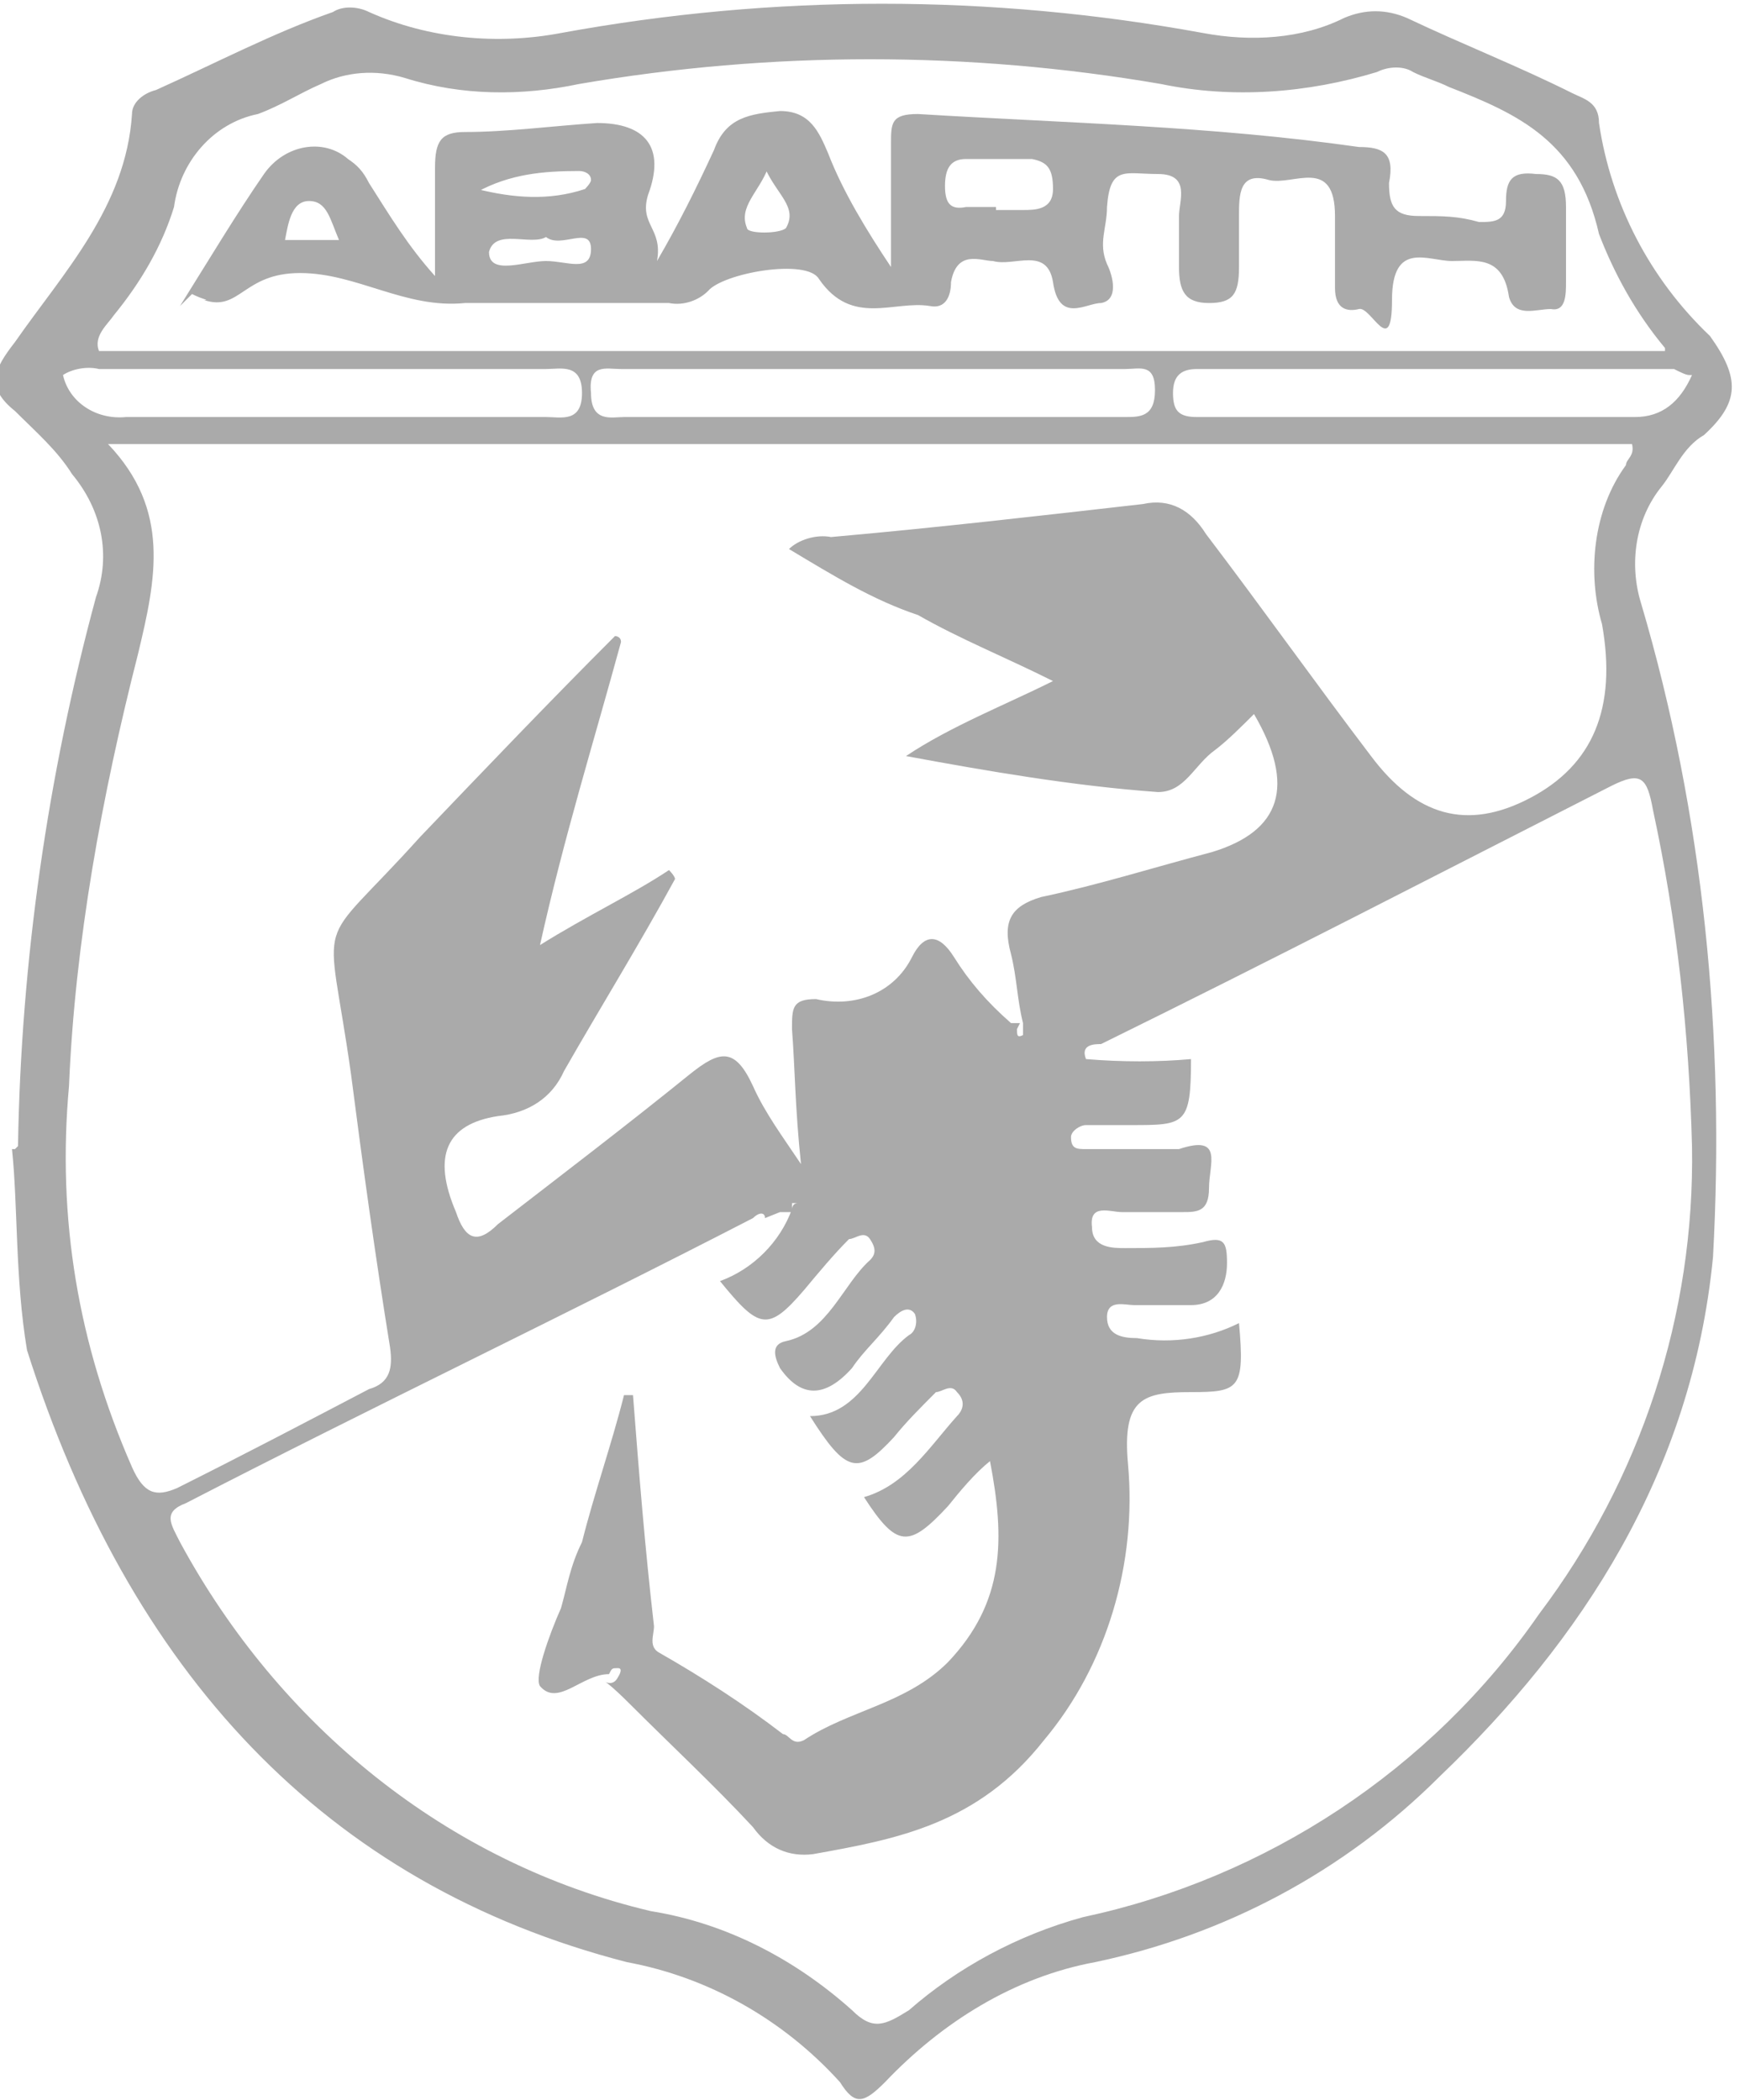 <?xml version="1.0" encoding="UTF-8"?>
<svg id="Layer_1" xmlns="http://www.w3.org/2000/svg" version="1.1" viewBox="0 0 58 70">
  <!-- Generator: Adobe Illustrator 29.4.0, SVG Export Plug-In . SVG Version: 2.1.0 Build 152)  -->
  <defs>
    <style>
      .st0 {
        fill: #aaa;
      }
    </style>
  </defs>
  <g id="Logo-abarth">
    <g id="Group_314">
      <path id="Path_526" class="st0" d="M.6,38.2c.1-6.2,1-12.4,2.6-18.3.5-1.4.2-2.9-.8-4.1-.5-.8-1.2-1.4-1.9-2.1-1-.8-.7-1.4,0-2.3,1.6-2.3,3.7-4.5,3.9-7.6,0-.4.4-.7.8-.8,2-.9,3.9-1.9,5.9-2.6.3-.2.8-.2,1.2,0,2,.9,4.3,1.1,6.4.7,7.1-1.3,14.3-1.3,21.4,0,1.6.3,3.3.2,4.7-.5.7-.3,1.4-.3,2.1,0,1.9.9,3.7,1.6,5.5,2.5.4.2.9.3.9,1,.4,2.7,1.7,5.2,3.7,7.1,1,1.4,1,2.2-.2,3.3-.7.4-1,1.2-1.4,1.7-.9,1.1-1.1,2.6-.7,3.9,2.1,7.1,2.8,14.5,2.4,21.8-.7,7.2-4.4,12.8-9.1,17.3-3.2,3.2-7.2,5.3-11.5,6.2-2.7.5-5.1,2-7,4-.7.7-1,.8-1.5,0-1.9-2.1-4.4-3.5-7.1-4-10.1-2.6-16.6-9.7-20-20.4-.4-2.4-.3-4.8-.5-6.7h.1ZM33.9,34.3c0,.2,0,.3.2.2v-.4c-.2-.8-.2-1.5-.4-2.3-.3-1.1,0-1.6,1-1.9,1.9-.4,3.8-1,5.7-1.5,2.3-.7,2.8-2.2,1.4-4.6-.4.4-.9.9-1.3,1.2-.7.5-1,1.4-1.9,1.4-2.8-.2-5.7-.7-8.4-1.2,1.5-1,3.3-1.7,4.9-2.5-1.6-.8-3.1-1.4-4.5-2.2-1.5-.5-2.8-1.3-4.3-2.2.3-.3.9-.5,1.4-.4,3.4-.3,6.9-.7,10.4-1.1.9-.2,1.6.2,2.1,1,1.9,2.5,3.6,4.9,5.5,7.4,1.5,2,3.2,2.5,5.3,1.4,2.1-1.1,2.9-3,2.4-5.8-.5-1.7-.3-3.8.8-5.3,0-.2.3-.3.2-.7H3.6c2.1,2.2,1.6,4.5,1,7-1.2,4.7-2.1,9.6-2.3,14.4-.4,4.4.3,8.6,2.1,12.7.4.9.8,1,1.5.7,2.2-1.1,4.3-2.2,6.4-3.3.7-.2.8-.7.7-1.4-.5-3.1-.9-6-1.3-9.1-.8-5.7-1.3-3.9,2.3-7.9,2.2-2.3,4.3-4.5,6.5-6.7,0,0,.2,0,.2.2-.9,3.3-1.9,6.5-2.7,10.1,1.6-1,3.1-1.7,4.3-2.5,0,0,.2.2.2.3-1.2,2.2-2.5,4.3-3.7,6.4-.4.9-1.2,1.4-2.2,1.5q-2.6.4-1.4,3.2c.3.9.7,1.1,1.4.4,2.2-1.7,4.3-3.3,6.4-5,1-.8,1.5-.9,2.1.4.4.9,1,1.7,1.6,2.6-.2-1.9-.2-3.2-.3-4.5,0-.7,0-1,.8-1,1.3.3,2.6-.2,3.2-1.4.4-.8.9-.8,1.4,0s1.1,1.5,1.9,2.2h.3ZM25.5,40.6c0-.2-.2-.2-.4,0-6.2,3.2-12.7,6.3-18.9,9.5-.8.3-.5.7-.2,1.3,3.3,6.1,8.9,10.7,15.7,12.3,2.5.4,4.8,1.6,6.7,3.3.7.7,1.1.5,1.9,0,1.6-1.4,3.6-2.5,5.8-3.1,6.1-1.3,11.6-4.9,15.2-10.1,3.4-4.5,5.2-10,5.1-15.6-.1-3.8-.5-7.5-1.3-11.2-.2-1.1-.4-1.3-1.4-.8-5.7,2.9-11.3,5.8-17,8.6-.2,0-.7,0-.5.5,1.2.1,2.4.1,3.5,0,0,2.2-.2,2.2-2,2.2h-1.5c-.2,0-.5.2-.5.4h0c0,.4.2.4.5.4h3.1c1.5-.5,1,.5,1,1.3s-.4.8-.9.8h-2c-.4,0-1.1-.3-1,.5,0,.7.7.7,1.1.7.9,0,1.7,0,2.6-.2.7-.2.8,0,.8.7s-.3,1.4-1.2,1.4h-1.9c-.3,0-.9-.2-.9.4s.5.7,1,.7c1.2.2,2.4,0,3.4-.5.2,2.2,0,2.3-1.6,2.3s-2.3.2-2.1,2.4c.3,3.3-.7,6.7-2.8,9.2-2.2,2.8-4.9,3.3-7.7,3.8-.8.1-1.5-.2-2-.9-1.3-1.4-2.7-2.7-4.1-4.1s-.7-.3-.4-.9c0,0,.2-.3,0-.3s-.2,0-.3.2c-.9,0-1.7,1.1-2.3.4-.2-.3.3-1.7.7-2.6.2-.7.3-1.4.7-2.2.4-1.6,1-3.3,1.4-4.9h.3c.2,2.6.4,5.1.7,7.7,0,.3-.2.7.2.9,1.4.8,2.8,1.7,4.1,2.7.2,0,.3.4.7.2,1.5-1,3.4-1.2,4.8-2.6,1.9-2,1.9-4.1,1.4-6.7-.5.4-1,1-1.4,1.5-1.3,1.4-1.7,1.4-2.8-.3,1.4-.4,2.2-1.7,3.1-2.7.2-.2.3-.5,0-.8-.2-.3-.5,0-.7,0-.5.5-1,1-1.4,1.5-1.2,1.3-1.6,1.2-2.8-.7,1.7,0,2.2-1.9,3.3-2.7.2-.1.3-.4.2-.7h0c-.2-.3-.5-.1-.7.1-.5.7-1,1.1-1.4,1.7-.9,1-1.7,1-2.4,0-.2-.4-.3-.8.2-.9,1.4-.3,1.9-1.9,2.8-2.7.2-.2.2-.4,0-.7-.2-.3-.5,0-.7,0-.5.5-1,1.1-1.5,1.7-1.2,1.4-1.5,1.3-2.8-.3,1.1-.4,2-1.3,2.4-2.4,0,0,0-.2.2-.2h-.2v.3h-.4ZM55.5,11.6c-1-1.2-1.7-2.5-2.2-3.8-.7-3.1-2.7-4-5-4.9-.4-.2-.8-.3-1.2-.5-.3-.2-.8-.2-1.2,0-2.3.7-4.8.9-7.2.4-6.4-1.1-13-1.1-19.4,0-1.9.4-3.9.4-5.8-.2-1-.3-2-.2-2.8.2-.7.3-1.3.7-2.1,1-1.5.3-2.6,1.6-2.8,3.1-.4,1.3-1.1,2.5-2,3.6-.2.3-.7.7-.5,1.2h52.2,0ZM29.1,13.9h8.4c.5,0,1,0,1-.9s-.5-.7-1-.7h-16.8c-.5,0-1.1-.2-1,.8,0,1,.7.8,1.1.8,0,0,8.3,0,8.3,0ZM2.1,12.5c.2.9,1.1,1.5,2.1,1.4h14c.5,0,1.2.2,1.2-.8s-.7-.8-1.2-.8H3.3c-.4-.1-.9,0-1.2.2h0ZM56.3,12.5c-.1,0-.3-.1-.5-.2h-15.9c-.5,0-.8.2-.8.8s.2.8.8.8h14.6c.9,0,1.5-.5,1.9-1.4h0ZM32.6,48.9v.2h0v-.2h0Z"/>
      <path id="Path_768" class="st0" d="M6,10.2c1-1.6,1.9-3.1,2.8-4.4.7-1,2-1.2,2.8-.5.3.2.5.4.7.8.7,1.1,1.3,2.1,2.2,3.1v-3.6c0-.9.2-1.2,1-1.2,1.4,0,2.9-.2,4.4-.3,1.6,0,2.3.8,1.7,2.4-.3,1,.5,1.1.3,2.2.7-1.2,1.3-2.4,1.9-3.7.4-1.1,1.2-1.2,2.2-1.3,1,0,1.3.7,1.6,1.4.5,1.3,1.3,2.6,2.1,3.8v-4.1c0-.7,0-1,.9-1,4.9.3,9.8.4,14.7,1.1.8,0,1.2.2,1,1.2,0,.8.2,1.1,1,1.1s1.3,0,2,.2c.5,0,.9,0,.9-.7s.2-1,1-.9c.7,0,1,.2,1,1.1v2.5c0,.4,0,1-.5.9-.5,0-1.2.3-1.4-.4-.2-1.4-1.1-1.2-1.9-1.2s-2-.7-2,1.3-.7.2-1.1.3-.8,0-.8-.7v-2.4c0-2-1.4-1-2.2-1.2-1-.3-1,.5-1,1.2v1.7c0,.9-.2,1.2-1,1.2s-1-.4-1-1.2v-1.7c0-.5.4-1.4-.7-1.4s-1.6-.3-1.7,1.1c0,.7-.3,1.2,0,1.9.2.4.4,1.2-.2,1.3-.5,0-1.4.7-1.6-.7-.2-1.2-1.3-.5-2-.7-.4,0-1.2-.4-1.4.7,0,.5-.2.9-.7.8-1.2-.2-2.6.7-3.7-.9-.4-.7-3.2-.2-3.7.4-.3.3-.8.5-1.3.4h-6.8c-2,.2-3.6-1-5.5-1s-2,1.3-3.2.9c.2,0,0,0-.4-.2l-.4.4ZM33.2,7h.9c.4,0,1,0,1-.7s-.2-.9-.7-1h-2.2c-.5,0-.7.3-.7.9s.2.8.7.7h1,0ZM18.2,7.9c-.5.3-1.7-.3-1.9.5,0,.8,1.2.3,1.9.3s1.5.4,1.5-.4-1,0-1.5-.4h0ZM15.9,6.3c1.2.3,2.4.4,3.6,0,0,0,.2-.2.2-.3,0-.2-.2-.3-.4-.3-1.2,0-2.3.1-3.4.7h0ZM25.6,5.6c-.3.8-1,1.3-.7,2,0,.2,1.1.2,1.3,0,.4-.7-.3-1.1-.7-2h0ZM11.3,8c-.3-.7-.4-1.3-1-1.3s-.7.8-.8,1.3h1.7Z"/>
    </g>
  </g>
</svg>